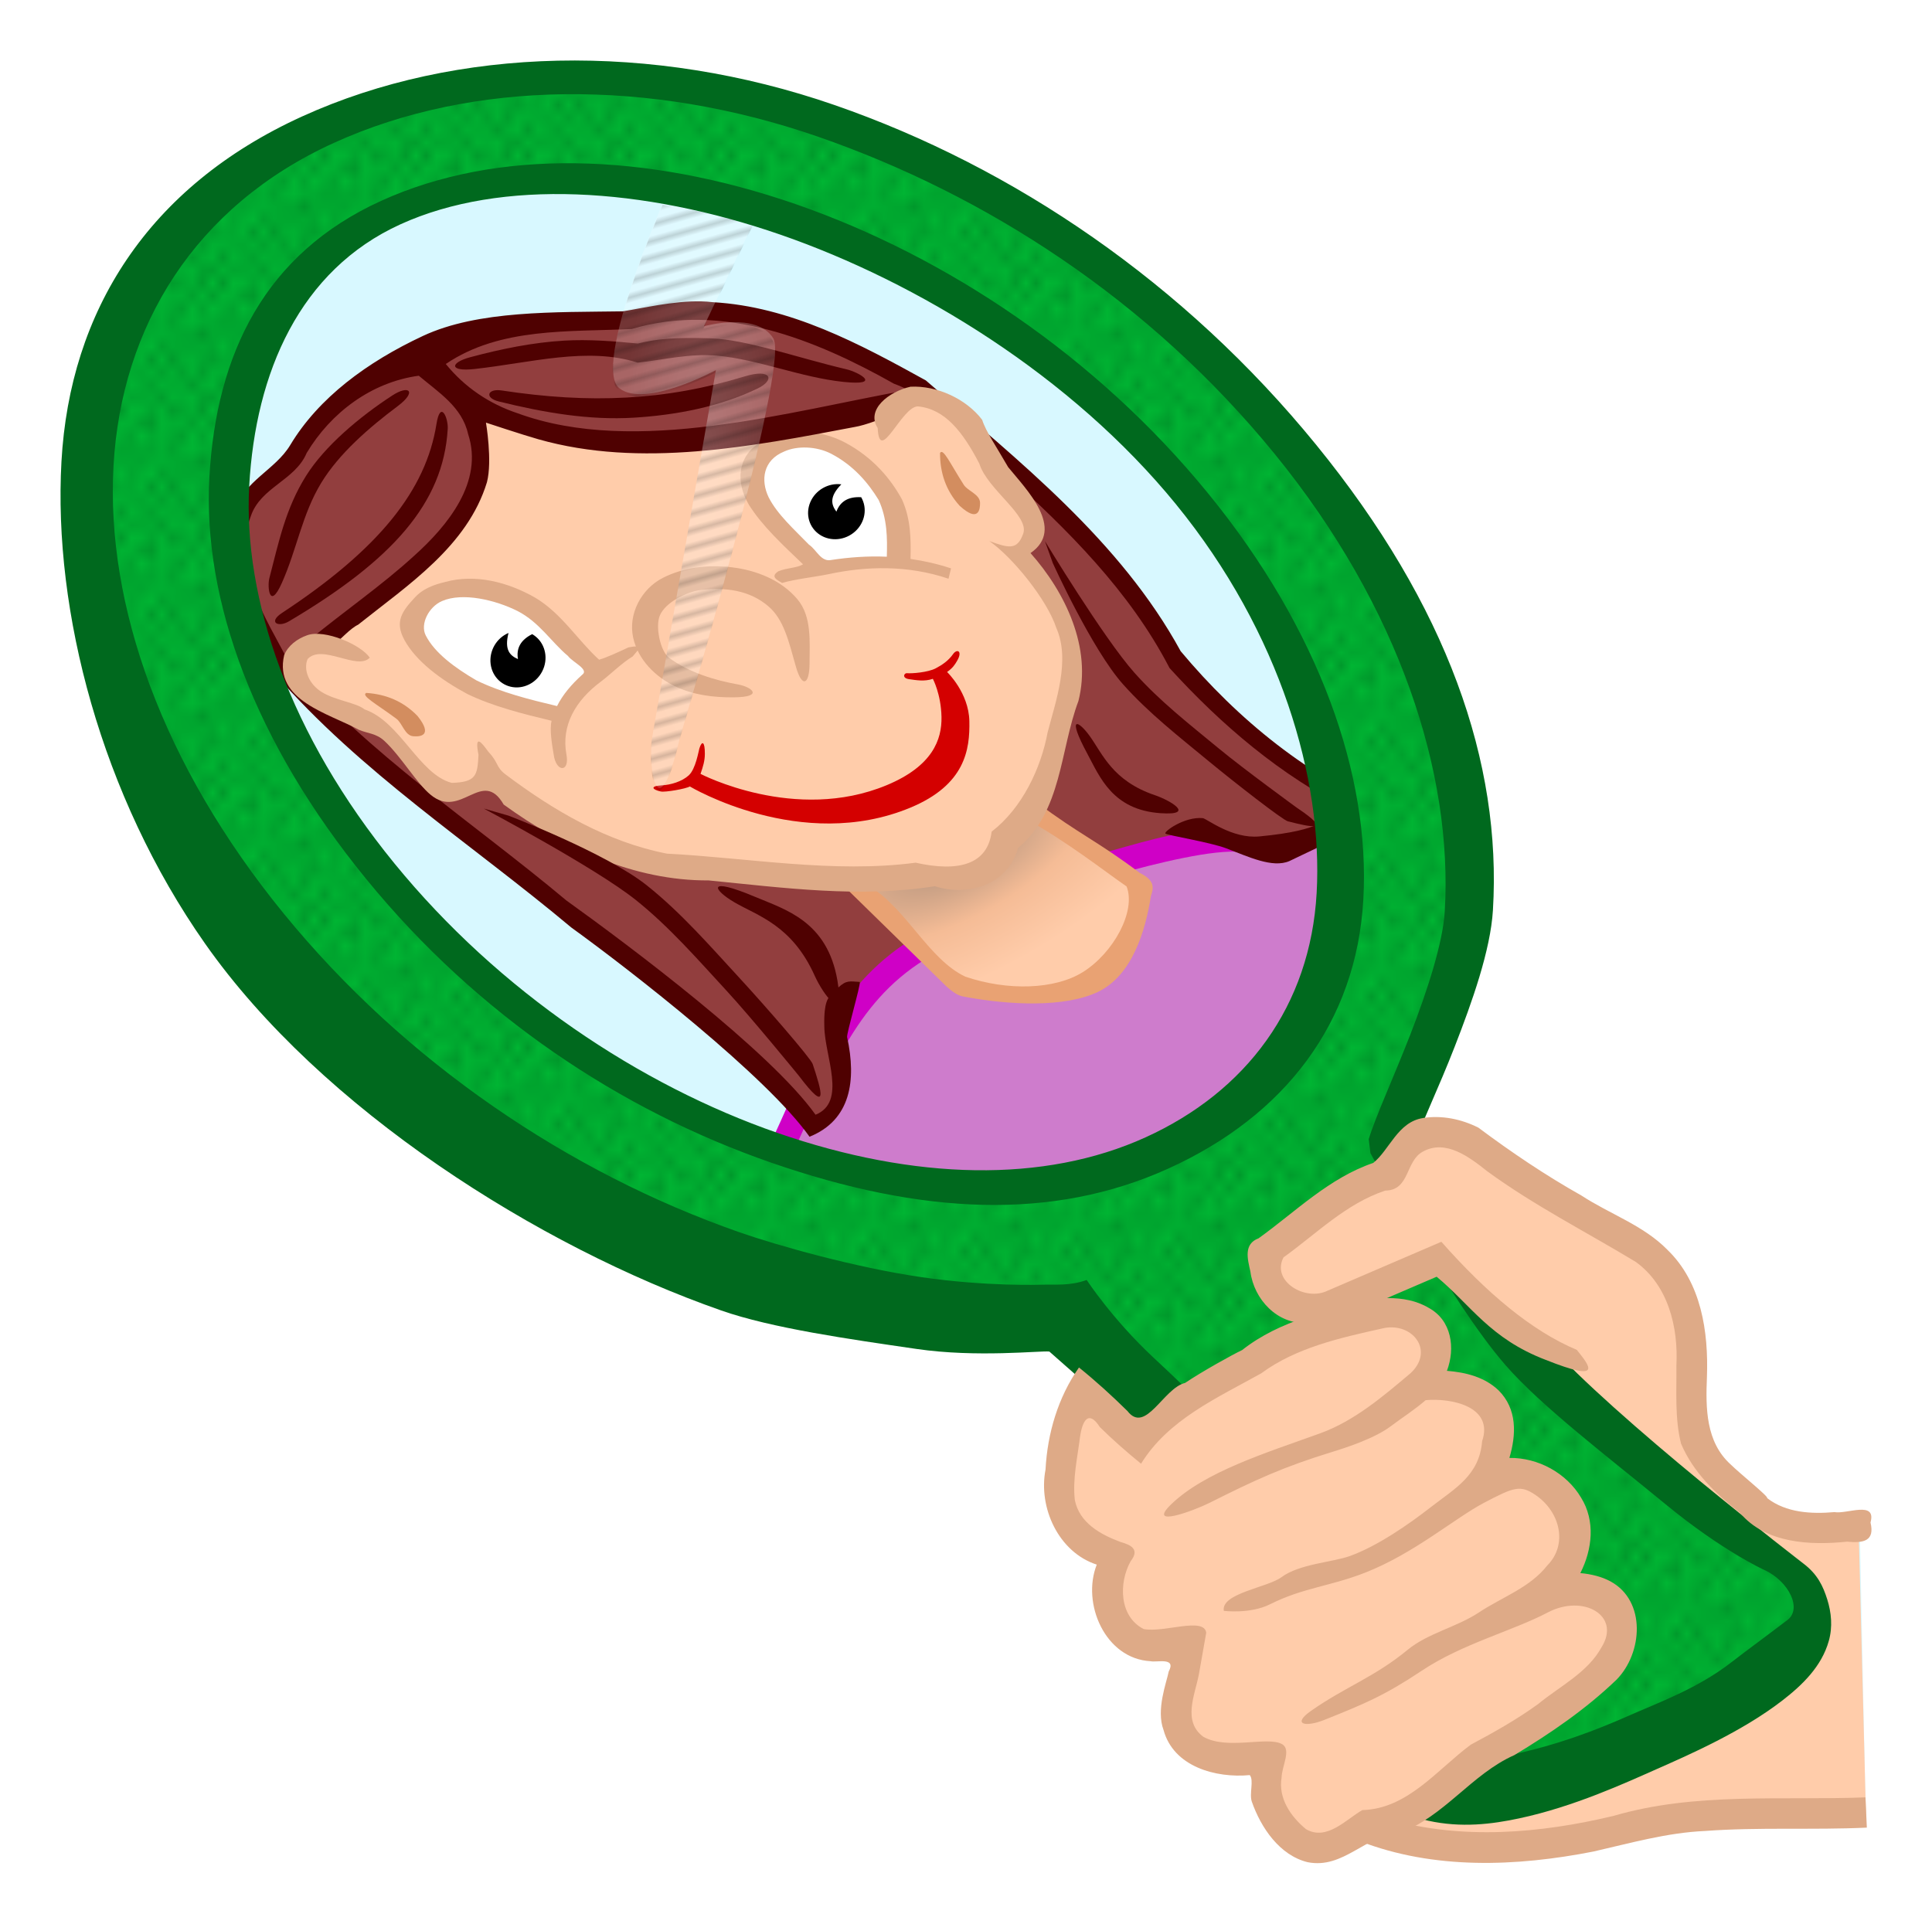 <?xml version="1.0" encoding="UTF-8" standalone="no"?>
<!-- Created with Inkscape (http://www.inkscape.org/) -->

<svg
   xmlns:dc="http://purl.org/dc/elements/1.1/"
   xmlns:cc="http://creativecommons.org/ns#"
   xmlns:rdf="http://www.w3.org/1999/02/22-rdf-syntax-ns#"
   xmlns:svg="http://www.w3.org/2000/svg"
   xmlns="http://www.w3.org/2000/svg"
   xmlns:xlink="http://www.w3.org/1999/xlink"
   xmlns:sodipodi="http://sodipodi.sourceforge.net/DTD/sodipodi-0.dtd"
   xmlns:inkscape="http://www.inkscape.org/namespaces/inkscape"
   width="31.915mm"
   height="31.782mm"
   viewBox="0 0 113.085 112.614"
   id="svg2"
   version="1.1"
   inkscape:version="0.91 r13725"
   sodipodi:docname="Spiegel-coloured.svg">
  <title
     id="title4136">mirror - coloured</title>
  <defs
     id="defs4">
    <linearGradient
       inkscape:collect="always"
       id="linearGradient6478">
      <stop
         style="stop-color:#ffffff;stop-opacity:0.633"
         offset="0"
         id="stop6480" />
      <stop
         style="stop-color:#ffffff;stop-opacity:0.416"
         offset="1"
         id="stop6482" />
    </linearGradient>
    <linearGradient
       inkscape:collect="always"
       id="linearGradient6426">
      <stop
         style="stop-color:#af907b;stop-opacity:1"
         offset="0"
         id="stop6428" />
      <stop
         id="stop6434"
         offset="0.314"
         style="stop-color:#f5bc96;stop-opacity:1" />
      <stop
         style="stop-color:#ffccaa;stop-opacity:1;"
         offset="0.591"
         id="stop6436" />
      <stop
         style="stop-color:#ffccaa;stop-opacity:1"
         offset="1"
         id="stop6430" />
    </linearGradient>
    <pattern
       inkscape:collect="always"
       xlink:href="#Strips1_2"
       id="pattern6223"
       patternTransform="matrix(0.085,0.302,-4.29,1.208,3.938,946.416)" />
    <pattern
       inkscape:stockid="Stripes 1:2"
       id="Strips1_2"
       patternTransform="translate(0,0) scale(10,10)"
       height="1"
       width="3"
       patternUnits="userSpaceOnUse"
       inkscape:collect="always">
      <rect
         id="rect5173"
         height="2"
         width="1"
         y="-0.5"
         x="0"
         style="fill:black;stroke:none" />
    </pattern>
    <pattern
       inkscape:collect="always"
       xlink:href="#Polkadots-large"
       id="pattern5970"
       patternTransform="scale(0.595,0.746)" />
    <pattern
       inkscape:isstock="true"
       inkscape:stockid="Polka dots, large"
       id="Polkadots-large"
       patternTransform="translate(0,0) scale(10,10)"
       height="10"
       width="10"
       patternUnits="userSpaceOnUse"
       inkscape:collect="always">
      <circle
         id="circle5611"
         r="0.45"
         cy="0.810"
         cx="2.567"
         style="fill:black;stroke:none" />
      <circle
         id="circle5613"
         r="0.45"
         cy="2.33"
         cx="3.048"
         style="fill:black;stroke:none" />
      <circle
         id="circle5615"
         r="0.45"
         cy="2.415"
         cx="4.418"
         style="fill:black;stroke:none" />
      <circle
         id="circle5617"
         r="0.45"
         cy="3.029"
         cx="1.844"
         style="fill:black;stroke:none" />
      <circle
         id="circle5619"
         r="0.45"
         cy="1.363"
         cx="6.08"
         style="fill:black;stroke:none" />
      <circle
         id="circle5621"
         r="0.45"
         cy="4.413"
         cx="5.819"
         style="fill:black;stroke:none" />
      <circle
         id="circle5623"
         r="0.45"
         cy="4.048"
         cx="4.305"
         style="fill:black;stroke:none" />
      <circle
         id="circle5625"
         r="0.45"
         cy="3.045"
         cx="5.541"
         style="fill:black;stroke:none" />
      <circle
         id="circle5627"
         r="0.45"
         cy="5.527"
         cx="4.785"
         style="fill:black;stroke:none" />
      <circle
         id="circle5629"
         r="0.45"
         cy="5.184"
         cx="2.667"
         style="fill:black;stroke:none" />
      <circle
         id="circle5631"
         r="0.45"
         cy="1.448"
         cx="7.965"
         style="fill:black;stroke:none" />
      <circle
         id="circle5633"
         r="0.45"
         cy="5.049"
         cx="7.047"
         style="fill:black;stroke:none" />
      <circle
         id="circle5635"
         r="0.45"
         cy="0.895"
         cx="4.340"
         style="fill:black;stroke:none" />
      <circle
         id="circle5637"
         r="0.45"
         cy="0.340"
         cx="7.125"
         style="fill:black;stroke:none" />
      <circle
         id="circle5639"
         r="0.45"
         cy="1.049"
         cx="9.553"
         style="fill:black;stroke:none" />
      <circle
         id="circle5641"
         r="0.45"
         cy="2.689"
         cx="7.006"
         style="fill:black;stroke:none" />
      <circle
         id="circle5643"
         r="0.45"
         cy="2.689"
         cx="8.909"
         style="fill:black;stroke:none" />
      <circle
         id="circle5645"
         r="0.45"
         cy="4.407"
         cx="9.315"
         style="fill:black;stroke:none" />
      <circle
         id="circle5647"
         r="0.45"
         cy="3.870"
         cx="7.820"
         style="fill:black;stroke:none" />
      <circle
         id="circle5649"
         r="0.45"
         cy="5.948"
         cx="8.270"
         style="fill:black;stroke:none" />
      <circle
         id="circle5651"
         r="0.45"
         cy="7.428"
         cx="7.973"
         style="fill:black;stroke:none" />
      <circle
         id="circle5653"
         r="0.45"
         cy="8.072"
         cx="9.342"
         style="fill:black;stroke:none" />
      <circle
         id="circle5655"
         r="0.45"
         cy="9.315"
         cx="8.206"
         style="fill:black;stroke:none" />
      <circle
         id="circle5657"
         r="0.45"
         cy="9.475"
         cx="9.682"
         style="fill:black;stroke:none" />
      <circle
         id="circle5659"
         r="0.45"
         cy="6.186"
         cx="9.688"
         style="fill:black;stroke:none" />
      <circle
         id="circle5661"
         r="0.45"
         cy="6.296"
         cx="3.379"
         style="fill:black;stroke:none" />
      <circle
         id="circle5663"
         r="0.45"
         cy="8.204"
         cx="2.871"
         style="fill:black;stroke:none" />
      <circle
         id="circle5665"
         r="0.45"
         cy="8.719"
         cx="4.59"
         style="fill:black;stroke:none" />
      <circle
         id="circle5667"
         r="0.45"
         cy="9.671"
         cx="3.181"
         style="fill:black;stroke:none" />
      <circle
         id="circle5669"
         r="0.45"
         cy="7.315"
         cx="5.734"
         style="fill:black;stroke:none" />
      <circle
         id="circle5671"
         r="0.45"
         cy="6.513"
         cx="6.707"
         style="fill:black;stroke:none" />
      <circle
         id="circle5673"
         r="0.45"
         cy="9.670"
         cx="5.730"
         style="fill:black;stroke:none" />
      <circle
         id="circle5675"
         r="0.45"
         cy="8.373"
         cx="6.535"
         style="fill:black;stroke:none" />
      <circle
         id="circle5677"
         r="0.45"
         cy="7.154"
         cx="4.37"
         style="fill:black;stroke:none" />
      <circle
         id="circle5679"
         r="0.45"
         cy="7.25"
         cx="0.622"
         style="fill:black;stroke:none" />
      <circle
         id="circle5681"
         r="0.45"
         cy="5.679"
         cx="0.831"
         style="fill:black;stroke:none" />
      <circle
         id="circle5683"
         r="0.45"
         cy="8.519"
         cx="1.257"
         style="fill:black;stroke:none" />
      <circle
         id="circle5685"
         r="0.45"
         cy="6.877"
         cx="1.989"
         style="fill:black;stroke:none" />
      <circle
         id="circle5687"
         r="0.45"
         cy="3.181"
         cx="0.374"
         style="fill:black;stroke:none" />
      <circle
         id="circle5689"
         r="0.45"
         cy="1.664"
         cx="1.166"
         style="fill:black;stroke:none" />
      <circle
         id="circle5691"
         r="0.45"
         cy="0.093"
         cx="1.151"
         style="fill:black;stroke:none" />
      <circle
         id="circle5693"
         r="0.45"
         cy="10.093"
         cx="1.151"
         style="fill:black;stroke:none" />
      <circle
         id="circle5695"
         r="0.45"
         cy="4.451"
         cx="1.302"
         style="fill:black;stroke:none" />
      <circle
         id="circle5697"
         r="0.45"
         cy="3.763"
         cx="3.047"
         style="fill:black;stroke:none" />
    </pattern>
    <radialGradient
       inkscape:collect="always"
       xlink:href="#linearGradient6426"
       id="radialGradient6438"
       cx="52.071"
       cy="992.992"
       fx="52.071"
       fy="992.992"
       r="8.687"
       gradientTransform="matrix(0.675,1.254,-2.85,1.534,2847.605,-595.369)"
       gradientUnits="userSpaceOnUse" />
    <radialGradient
       inkscape:collect="always"
       xlink:href="#linearGradient6478"
       id="radialGradient6484"
       cx="90.461"
       cy="961.208"
       fx="90.461"
       fy="961.208"
       r="4.743"
       gradientTransform="matrix(1,0,0,3.613,-52.5,-2502.355)"
       gradientUnits="userSpaceOnUse" />
  </defs>
  <sodipodi:namedview
     id="base"
     pagecolor="#ffffff"
     bordercolor="#666666"
     borderopacity="1.0"
     inkscape:pageopacity="0.0"
     inkscape:pageshadow="2"
     inkscape:zoom="1"
     inkscape:cx="62.518096"
     inkscape:cy="78.091896"
     inkscape:document-units="mm"
     inkscape:current-layer="layer1"
     showgrid="false"
     inkscape:window-width="2560"
     inkscape:window-height="1420"
     inkscape:window-x="-2"
     inkscape:window-y="-3"
     inkscape:window-maximized="1"
     showguides="false"
     fit-margin-top="1"
     fit-margin-right="1"
     fit-margin-bottom="1"
     fit-margin-left="1" />
  <g
     inkscape:label="Ebene 1"
     inkscape:groupmode="layer"
     id="layer1"
     transform="translate(3.227,-943.29)">
    <path
       style="fill:#d8f8ff;fill-rule:evenodd;stroke:none;stroke-width:0.291;stroke-linecap:butt;stroke-linejoin:miter;stroke-miterlimit:4;stroke-dasharray:none;stroke-opacity:1;fill-opacity:1"
       d="m 7.071,956.284 c -7.422,10.393 -5.474,19.145 -3.712,27.931 4.036,11.463 13.291,26.88 35.886,33.588 l 19.799,2.74 2.21,2.298 -1.945,4.596 -0.265,4.596 c 0.879,0.874 0.085,1.899 3.27,2.563 -1.08,0.839 -0.845,1.941 -0.795,3.005 0.971,1.605 2.959,3.024 4.685,2.21 l -0.442,5.038 c 1.556,1.813 3.34,1.796 5.127,1.768 -0.06,1.252 -0.653,2.37 1.061,4.066 2.139,1.234 3.477,0.708 4.685,-0.619 l 5.303,1.414 7.778,-0.795 7.248,-1.237 9.016,0.265 -0.354,-17.147 -4.331,-0.088 c -2.047,-0.321 -3.525,-2.63 -5.127,-4.508 l -0.53,-6.364 c 0.351,-2.128 -0.411,-3.852 -2.652,-5.038 l -8.839,-5.657 c -1.803,-0.567 -3.419,-2.352 -5.657,-0.088 l 0.884,-3.36 3.27,-10.607 c 0.26,-6.645 -1.866,-11.246 -3.094,-16.617 -5.923,-7.52 -8.293,-15.722 -19.711,-22.185 -6.567,-5.082 -13.355,-7.29 -20.153,-9.369 -6.612,-1.295 -13.395,-0.874 -20.241,0.177 -4.818,1.98 -9.198,4.272 -12.374,7.425 z"
       id="path4407"
       inkscape:connector-curvature="0"
       sodipodi:nodetypes="cccccccccccccccccccccccccccccccc" />
    <path
       style="fill:#ce7ccc;fill-rule:evenodd;stroke:#000000;stroke-width:0.291;stroke-linecap:butt;stroke-linejoin:miter;stroke-miterlimit:4;stroke-dasharray:none;stroke-opacity:1;fill-opacity:1"
       d="m 42.586,1010.779 3.188,-7.312 4.562,-4.625 12.75,-5.5 c 3.727,-0.663 7.414,-1.393 11.625,-1.25 0.959,3.267 0.144,6.695 -0.688,10.125 -1.452,2.384 -3.261,4.614 -5.875,6.5 0.244,0.122 -9.044,4.478 -10,4.188 -0.442,0.925 -15.702,-1.496 -15.562,-2.125 z"
       id="path6444"
       inkscape:connector-curvature="0"
       sodipodi:nodetypes="ccccccccc" />
    <path
       style="fill:#ffccaa;fill-rule:evenodd;stroke:none;stroke-width:0.291;stroke-linecap:butt;stroke-linejoin:miter;stroke-miterlimit:4;stroke-dasharray:none;stroke-opacity:1"
       d="m 105.562,1032.675 c -2.939,0.095 -5.595,-0.295 -7.375,-2.188 l -2.312,-4.312 -7.375,-3.5 -11.938,27.75 6.875,1.188 12.125,-1.625 10.438,-0.188 z"
       id="path4440"
       inkscape:connector-curvature="0"
       sodipodi:nodetypes="ccccccccc" />
    <path
       style="fill:#923e3e;fill-opacity:1;fill-rule:evenodd;stroke:#42ff00;stroke-width:0.291;stroke-linecap:butt;stroke-linejoin:miter;stroke-miterlimit:4;stroke-dasharray:none;stroke-opacity:1"
       d="m 24.648,967.654 0,4.312 c -1.346,2.578 -2.987,4.567 -5,5.812 l -4.062,3.25 -1.5,1.812 3.5,2.438 c 0.738,-0.084 1.813,1.012 2.875,2.062 l 1.875,2.438 3.125,-0.688 7,4.25 8.688,1.125 5.875,0.188 3.625,4.188 -4.812,5.125 0.188,3 c -0.265,0.925 -0.288,2.052 -1.5,2.188 l -4.5,-4.125 -7.062,-5.937 -8.062,-6.562 -8.75,-6.938 c -1.854,-1.279 -3.121,-3.338 -4.5,-5.25 l -1.438,-7.312 c 1.327,-0.38 2.383,-1.841 3.562,-2.812 l 3.625,-4.188 5.5,-2.75 8.25,-1.188 2.312,0 4.375,-0.75 6.25,1.25 6.25,3.188 c 1.051,0.389 2.052,1.03 2.938,2.25 l 3.375,3.125 5.375,5.75 3.625,5.25 c 2.822,2.872 5.641,5.777 8.625,7.188 l 0.625,3.062 -2.188,0.625 -3.875,-0.375 c -3.306,-0.28 -4.797,0.649 -6.688,1.312 l -4.938,-3.125 1.562,-4.938 0.688,-4.812 c -0.67,-2.741 -1.79,-4.358 -3.125,-5.438 l 1,-1.438 -2.125,-3.438 -4.25,-4.25 -4.188,0.938 -12.625,1.812 -7.75,-1.312 c -0.583,-0.153 -1.167,-0.898 -1.75,-0.312 z"
       id="path6440"
       inkscape:connector-curvature="0"
       sodipodi:nodetypes="cccccccccccccccccccccccccccccccccccccccccccccccccc" />
    <path
       style="fill:none;fill-opacity:1;fill-rule:evenodd;stroke:#cf00c6;stroke-width:1.417;stroke-linecap:butt;stroke-linejoin:miter;stroke-miterlimit:4;stroke-dasharray:none;stroke-opacity:1"
       d="m 50.539,998.856 c -2.229,1.387 -3.657,3.17 -4.857,5.208 m -2.101,4.109 c -0.331,0.736 -0.658,1.474 -0.997,2.205"
       id="path4316"
       inkscape:connector-curvature="0"
       sodipodi:nodetypes="cccc" />
    <path
       style="color:#000000;font-style:normal;font-variant:normal;font-weight:normal;font-stretch:normal;font-size:medium;line-height:normal;font-family:sans-serif;text-indent:0;text-align:start;text-decoration:none;text-decoration-line:none;text-decoration-style:solid;text-decoration-color:#000000;letter-spacing:normal;word-spacing:normal;text-transform:none;direction:ltr;block-progression:tb;writing-mode:lr-tb;baseline-shift:baseline;text-anchor:start;white-space:normal;clip-rule:nonzero;display:inline;overflow:visible;visibility:visible;opacity:1;isolation:auto;mix-blend-mode:normal;color-interpolation:sRGB;color-interpolation-filters:linearRGB;solid-color:#000000;solid-opacity:1;fill:#cf00c6;fill-opacity:1;fill-rule:evenodd;stroke:none;stroke-width:1.417;stroke-linecap:butt;stroke-linejoin:miter;stroke-miterlimit:4;stroke-dasharray:none;stroke-dashoffset:0;stroke-opacity:1;color-rendering:auto;image-rendering:auto;shape-rendering:auto;text-rendering:auto;enable-background:accumulate"
       d="m 68.607,991.947 c -2.103,-0.239 -4.582,0.526 -6.896,1.176 l 0.385,1.363 c 2.323,-0.652 5.745,-1.501 7.354,-1.318 z"
       id="path4314"
       inkscape:connector-curvature="0"
       sodipodi:nodetypes="ccccc" />
    <path
       style="fill:#ffccaa;fill-rule:evenodd;stroke:#000000;stroke-width:0.291;stroke-linecap:butt;stroke-linejoin:miter;stroke-miterlimit:4;stroke-dasharray:none;stroke-opacity:1"
       d="m 15.586,980.966 6.312,-5 c 2.047,-2.592 4.31,-5.114 2.312,-9 l 7.75,2.312 c 6.172,-0.397 12.296,-0.033 18.625,-2.938 l 2.812,1.312 1.875,3.375 2,2.938 -0.812,1.812 2.875,4.75 -0.5,5.375 c -0.58,3.106 -1.426,5.59 -3,6.375 l -1.688,2.125 -3.5,0.125 -11,-0.125 -6.062,-0.688 -8.125,-4.938 c -0.917,0.747 -1.833,0.84 -2.75,0.938 l -2.125,-2.062 c -0.617,-0.66 -0.848,-1.514 -2.062,-1.875 -1.572,-0.671 -3.207,-0.843 -4.625,-2.75 -0.422,-1.672 0.869,-1.631 1.688,-2.062 z"
       id="path6418"
       inkscape:connector-curvature="0"
       sodipodi:nodetypes="cccccccccccccccccccccc" />
    <path
       style="fill:#ffffff;fill-rule:evenodd;stroke:#000000;stroke-width:0.291;stroke-linecap:butt;stroke-linejoin:miter;stroke-miterlimit:4;stroke-dasharray:none;stroke-opacity:1"
       d="m 44.523,976.529 -3.562,-3.875 c -0.029,-1.002 -0.195,-1.953 1.062,-3.438 l 3.562,0 3.438,3.25 0.25,3.75 z"
       id="path6422"
       inkscape:connector-curvature="0"
       sodipodi:nodetypes="ccccccc" />
    <path
       style="fill:#ffffff;fill-rule:evenodd;stroke:#000000;stroke-width:0.291;stroke-linecap:butt;stroke-linejoin:miter;stroke-miterlimit:4;stroke-dasharray:none;stroke-opacity:1"
       d="m 29.648,985.091 2.25,-2.562 -4.375,-3.938 c -1.239,-0.416 -1.877,-1.166 -4.5,-0.812 -1.722,0.348 -1.927,1.453 -2.375,2.438 l 2.438,2.562 c 2.031,1.343 4.251,2.243 6.562,2.312 z"
       id="path6420"
       inkscape:connector-curvature="0"
       sodipodi:nodetypes="ccccccc" />
    <path
       style="color:#000000;font-style:normal;font-variant:normal;font-weight:normal;font-stretch:normal;font-size:medium;line-height:normal;font-family:sans-serif;text-indent:0;text-align:start;text-decoration:none;text-decoration-line:none;text-decoration-style:solid;text-decoration-color:#000000;letter-spacing:normal;word-spacing:normal;text-transform:none;direction:ltr;block-progression:tb;writing-mode:lr-tb;baseline-shift:baseline;text-anchor:start;white-space:normal;clip-rule:nonzero;display:inline;overflow:visible;visibility:visible;opacity:1;isolation:auto;mix-blend-mode:normal;color-interpolation:sRGB;color-interpolation-filters:linearRGB;solid-color:#000000;solid-opacity:1;fill:#deaa87;fill-opacity:1;fill-rule:evenodd;stroke:none;stroke-width:1.772;stroke-linecap:butt;stroke-linejoin:miter;stroke-miterlimit:4;stroke-dasharray:none;stroke-dashoffset:0;stroke-opacity:1;color-rendering:auto;image-rendering:auto;shape-rendering:auto;text-rendering:auto;enable-background:accumulate"
       d="m 20.44,980.747 c 0.679,1.248 2.116,2.325 3.681,3.167 1.522,0.735 3.249,1.165 4.938,1.571 -0.128,0.513 0.027,1.408 0.118,1.951 0.132,1.081 0.957,1.094 0.75,0.018 -0.312,-1.694 0.532,-3.159 2.02,-4.264 0.508,-0.378 1.28,-1.135 1.856,-1.468 0.396,-0.464 0.651,-0.701 -0.242,-0.534 -0.511,0.237 -1.259,0.59 -1.721,0.722 -1.214,-1.097 -2.2,-2.719 -3.74,-3.631 -1.618,-0.926 -3.512,-1.398 -5.253,-0.924 -0.225,0.061 -1.163,0.241 -1.756,0.874 -0.779,0.832 -1.235,1.443 -0.65,2.518 z m 2.203,-2.27 c 1.21,-0.525 3.13,-0.066 4.427,0.585 1.281,0.662 1.953,1.793 2.952,2.634 0.262,0.36 1.263,0.789 0.825,1.097 -0.612,0.551 -1.133,1.158 -1.469,1.831 -1.613,-0.383 -3.268,-0.796 -4.716,-1.503 -1.243,-0.723 -2.446,-1.6 -2.97,-2.633 -0.34,-0.67 0.182,-1.677 0.951,-2.011 z"
       id="path4223"
       inkscape:connector-curvature="0"
       sodipodi:nodetypes="sccccsccccsssscccccss" />
    <path
       style="color:#000000;font-style:normal;font-variant:normal;font-weight:normal;font-stretch:normal;font-size:medium;line-height:normal;font-family:sans-serif;text-indent:0;text-align:start;text-decoration:none;text-decoration-line:none;text-decoration-style:solid;text-decoration-color:#000000;letter-spacing:normal;word-spacing:normal;text-transform:none;direction:ltr;block-progression:tb;writing-mode:lr-tb;baseline-shift:baseline;text-anchor:start;white-space:normal;clip-rule:nonzero;display:inline;overflow:visible;visibility:visible;opacity:1;isolation:auto;mix-blend-mode:normal;color-interpolation:sRGB;color-interpolation-filters:linearRGB;solid-color:#000000;solid-opacity:1;fill:#deaa87;fill-opacity:1;fill-rule:evenodd;stroke:none;stroke-width:1.772;stroke-linecap:butt;stroke-linejoin:miter;stroke-miterlimit:4;stroke-dasharray:none;stroke-dashoffset:0;stroke-opacity:1;color-rendering:auto;image-rendering:auto;shape-rendering:auto;text-rendering:auto;enable-background:accumulate"
       d="m 41.806,968.9 c 1.214,-0.557 3.095,-0.432 4.455,0.31 1.596,0.855 2.647,2.098 3.311,3.326 0.523,1.164 0.519,2.335 0.496,3.475 0.803,0.114 1.604,0.298 2.371,0.552 l -0.147,0.606 c -2.381,-0.807 -4.818,-0.738 -6.991,-0.273 -0.747,0.16 -2.05,0.305 -2.752,0.521 -0.329,-0.192 -0.692,-0.38 -0.211,-0.688 0.538,-0.212 1.074,-0.181 1.439,-0.404 -1.169,-1.116 -2.39,-2.242 -3.166,-3.481 -0.769,-1.29 -0.705,-2.803 0.639,-3.648 0.17,-0.111 0.356,-0.211 0.557,-0.296 z m 0.875,0.819 c -1.245,0.504 -1.399,1.684 -0.916,2.685 0.503,0.996 1.495,1.881 2.366,2.777 0.435,0.286 0.697,1.032 1.312,0.888 1.037,-0.156 2.123,-0.238 3.238,-0.188 0.03,-1.087 0.03,-2.21 -0.477,-3.32 -0.608,-0.995 -1.462,-2.022 -2.786,-2.712 -0.868,-0.444 -1.989,-0.47 -2.738,-0.13 z"
       id="path4223-0"
       inkscape:connector-curvature="0"
       sodipodi:nodetypes="ccccccsccccccccccccccc" />
    <path
       style="color:#000000;font-style:normal;font-variant:normal;font-weight:normal;font-stretch:normal;font-size:medium;line-height:normal;font-family:sans-serif;text-indent:0;text-align:start;text-decoration:none;text-decoration-line:none;text-decoration-style:solid;text-decoration-color:#000000;letter-spacing:normal;word-spacing:normal;text-transform:none;direction:ltr;block-progression:tb;writing-mode:lr-tb;baseline-shift:baseline;text-anchor:start;white-space:normal;clip-rule:nonzero;display:inline;overflow:visible;visibility:visible;opacity:1;isolation:auto;mix-blend-mode:normal;color-interpolation:sRGB;color-interpolation-filters:linearRGB;solid-color:#000000;solid-opacity:1;fill:#deaa87;fill-opacity:1;fill-rule:evenodd;stroke:none;stroke-width:1.772;stroke-linecap:butt;stroke-linejoin:miter;stroke-miterlimit:4;stroke-dasharray:none;stroke-dashoffset:0;stroke-opacity:1;color-rendering:auto;image-rendering:auto;shape-rendering:auto;text-rendering:auto;enable-background:accumulate"
       d="m 39.611,976.5 c -1.367,-0.162 -2.812,-0.009 -4.047,0.623 -1.242,0.635 -2.041,2.105 -1.728,3.503 0.289,1.294 1.304,2.298 2.471,2.85 1.064,0.504 2.237,0.648 3.413,0.637 1.807,-0.018 1.04,-0.612 0.271,-0.75 -1.351,-0.242 -2.897,-0.701 -4.055,-1.565 -0.514,-0.384 -0.811,-1.814 -0.546,-2.463 0.33,-0.807 1.615,-1.409 2.415,-1.507 1.409,-0.172 2.842,0.01 3.942,0.954 0.9,0.772 1.179,2 1.611,3.532 0.365,1.292 0.796,1.042 0.8,-0.175 0.004,-1.299 0.138,-2.76 -0.713,-3.772 -0.94,-1.117 -2.405,-1.698 -3.834,-1.867 z"
       id="path4248"
       inkscape:connector-curvature="0"
       sodipodi:nodetypes="ssssssssssssss" />
    <path
       style="color:#000000;font-style:normal;font-variant:normal;font-weight:normal;font-stretch:normal;font-size:medium;line-height:normal;font-family:sans-serif;text-indent:0;text-align:start;text-decoration:none;text-decoration-line:none;text-decoration-style:solid;text-decoration-color:#000000;letter-spacing:normal;word-spacing:normal;text-transform:none;direction:ltr;block-progression:tb;writing-mode:lr-tb;baseline-shift:baseline;text-anchor:start;white-space:normal;clip-rule:nonzero;display:inline;overflow:visible;visibility:visible;opacity:1;isolation:auto;mix-blend-mode:normal;color-interpolation:sRGB;color-interpolation-filters:linearRGB;solid-color:#000000;solid-opacity:1;fill:#d40000;fill-opacity:1;fill-rule:evenodd;stroke:none;stroke-width:2.835;stroke-linecap:butt;stroke-linejoin:miter;stroke-miterlimit:4;stroke-dasharray:none;stroke-dashoffset:0;stroke-opacity:1;color-rendering:auto;image-rendering:auto;shape-rendering:auto;text-rendering:auto;enable-background:accumulate"
       d="m 37.776,988.594 c 0.151,-0.433 0.252,-0.771 0.254,-1.165 0.004,-0.751 -0.172,-0.795 -0.321,-0.325 -0.046,0.145 -0.213,1.208 -0.625,1.579 -0.399,0.361 -1.042,0.555 -1.607,0.586 -0.67,0.037 -0.529,0.251 -0.024,0.356 0.26,0.054 1.474,-0.158 1.698,-0.295 0,0 6.516,3.902 12.915,1.238 3.21,-1.337 3.481,-3.403 3.446,-5.066 -0.035,-1.664 -1.303,-2.873 -1.303,-2.873 0.341,-0.245 0.45,-0.418 0.594,-0.668 0.324,-0.562 -0.013,-0.711 -0.247,-0.376 -0.267,0.381 -0.631,0.63 -1.015,0.831 -0.462,0.242 -1.42,0.31 -1.674,0.284 -0.185,-0.019 -0.312,0.289 0.11,0.348 0.416,0.058 0.908,0.154 1.398,-0.019 0,0 0.478,0.889 0.506,2.227 0.028,1.338 -0.53,2.885 -3.203,3.998 -5.368,2.235 -10.902,-0.66 -10.902,-0.66 z"
       id="path4250"
       inkscape:connector-curvature="0"
       sodipodi:nodetypes="cssssscsscssssscsscc" />
    <path
       style="color:#000000;font-style:normal;font-variant:normal;font-weight:normal;font-stretch:normal;font-size:medium;line-height:normal;font-family:sans-serif;text-indent:0;text-align:start;text-decoration:none;text-decoration-line:none;text-decoration-style:solid;text-decoration-color:#000000;letter-spacing:normal;word-spacing:normal;text-transform:none;direction:ltr;block-progression:tb;writing-mode:lr-tb;baseline-shift:baseline;text-anchor:start;white-space:normal;clip-rule:nonzero;display:inline;overflow:visible;visibility:visible;opacity:1;isolation:auto;mix-blend-mode:normal;color-interpolation:sRGB;color-interpolation-filters:linearRGB;solid-color:#000000;solid-opacity:1;fill:#4f0101;fill-opacity:1;fill-rule:evenodd;stroke:none;stroke-width:1.063;stroke-linecap:butt;stroke-linejoin:miter;stroke-miterlimit:4;stroke-dasharray:none;stroke-dashoffset:0;stroke-opacity:1;color-rendering:auto;image-rendering:auto;shape-rendering:auto;text-rendering:auto;enable-background:accumulate"
       d="m 37.82,960.932 c -1.624,-0.037 -3.478,0.411 -4.598,0.584 -3.953,0.062 -8.458,-0.074 -11.7,1.443 -3.243,1.518 -6.093,3.603 -7.766,6.394 -0.865,1.433 -2.686,2.093 -3.238,3.795 -1.367,3.332 0.739,6.708 2.316,9.549 5.024,5.803 11.535,9.991 17.375,14.887 3.509,2.537 11.457,8.729 13.948,12.251 2.413,-0.971 2.756,-3.297 2.2,-5.831 -0.039,-0.22 0.812,-3.09 0.739,-3.231 -0.573,-0.032 -0.769,-0.124 -1.257,0.329 -0.205,0.218 -0.546,0.351 -0.714,0.94 -0.042,0.147 -0.126,0.53 -0.102,1.352 0.024,1.745 1.337,4.408 -0.515,5.153 -2.634,-3.703 -10.893,-9.894 -14.585,-12.544 -5.472,-4.584 -11.549,-8.529 -16.25,-13.967 -1.345,-2.569 -3.335,-5.529 -2.219,-8.531 0.579,-1.703 2.592,-2.086 3.27,-3.699 1.417,-2.364 3.794,-4.147 6.562,-4.521 1.15,0.973 2.535,1.826 2.887,3.416 0.922,2.796 -1.206,5.37 -3.15,7.117 -1.92,1.758 -4.075,3.23 -6.08,4.885 0.727,1.662 1.821,-0.379 2.793,-0.844 2.909,-2.32 6.397,-4.594 7.539,-8.34 0.326,-1.254 -0.058,-3.488 -0.058,-3.488 0,0 2.126,0.706 3.069,0.974 5.985,1.699 12.49,0.427 18.506,-0.718 1.217,-0.195 4.637,-1.66 3.204,-2.178 -6.98,1.24 -16.002,3.908 -22.919,1.376 -1.665,-0.551 -3.111,-1.531 -4.211,-2.887 3.184,-2.16 7.226,-1.869 10.889,-2.047 5.305,-1.594 10.759,0.616 15.346,3.203 2.507,0.919 4.357,3.102 6.432,5.178 3.722,3.354 7.371,6.974 9.697,11.467 3.022,3.321 6.505,6.301 10.547,8.307 -1.764,0.516 -1.357,1.171 -5.291,1.549 -1.602,0.154 -3.09,-1.048 -3.309,-1.07 -1.062,-0.107 -2.319,0.8 -2.185,0.905 0.134,0.105 2.587,0.498 3.554,0.862 1.28,0.482 2.702,1.176 3.698,0.746 l 6.039,-2.89 c -4.864,-1.968 -9.069,-5.406 -12.402,-9.396 C 62.348,974.944 56.432,970.304 50.963,965.559 47.082,963.415 43.022,961.235 38.5,960.981 c -0.22,-0.027 -0.448,-0.043 -0.68,-0.049 z"
       id="path4256"
       inkscape:connector-curvature="0"
       sodipodi:nodetypes="sccccccccccscccccccccccccscccccccccsssscccccs" />
    <path
       style="fill:url(#radialGradient6438);fill-rule:evenodd;stroke:#000000;stroke-width:0.291;stroke-linecap:butt;stroke-linejoin:miter;stroke-miterlimit:4;stroke-dasharray:none;stroke-opacity:1;fill-opacity:1"
       d="m 46.836,995.216 6,5.75 c 2.897,0.352 5.689,0.897 7.438,-0.062 2.408,-0.993 2.558,-3.34 3.438,-5.25 l -2.812,-2.5 -3.938,-2.375 -1.75,1.688 -1.062,1.875 -3.25,0.375 z"
       id="path6424"
       inkscape:connector-curvature="0"
       sodipodi:nodetypes="cccccccccc" />
    <path
       style="color:#000000;font-style:normal;font-variant:normal;font-weight:normal;font-stretch:normal;font-size:medium;line-height:normal;font-family:sans-serif;text-indent:0;text-align:start;text-decoration:none;text-decoration-line:none;text-decoration-style:solid;text-decoration-color:#000000;letter-spacing:normal;word-spacing:normal;text-transform:none;direction:ltr;block-progression:tb;writing-mode:lr-tb;baseline-shift:baseline;text-anchor:start;white-space:normal;clip-rule:nonzero;display:inline;overflow:visible;visibility:visible;opacity:1;isolation:auto;mix-blend-mode:normal;color-interpolation:sRGB;color-interpolation-filters:linearRGB;solid-color:#000000;solid-opacity:1;fill:#e9a273;fill-opacity:1;fill-rule:evenodd;stroke:none;stroke-width:1.772;stroke-linecap:butt;stroke-linejoin:miter;stroke-miterlimit:4;stroke-dasharray:none;stroke-dashoffset:0;stroke-opacity:1;color-rendering:auto;image-rendering:auto;shape-rendering:auto;text-rendering:auto;enable-background:accumulate"
       d="m 57.492,990.287 -0.69,0.939 c 2.391,1.303 4.575,3.034 5.914,3.958 0.565,1.45 -0.77,3.893 -2.559,5.012 -1.636,1.024 -4.4,1.115 -6.887,0.266 -2.14,-1.016 -3.403,-3.926 -5.579,-5.274 l -1.365,0.131 5.849,5.722 c 0.333,0.301 0.667,0.54 1,0.59 2.724,0.517 5.94,0.642 7.855,-0.27 2.011,-0.957 2.79,-3.569 3.109,-5.615 0.149,-0.451 0.271,-0.902 -0.65,-1.353 -2.462,-1.859 -3.543,-2.259 -6,-4.106 z"
       id="path4279"
       inkscape:connector-curvature="0"
       sodipodi:nodetypes="cccscccccsccc" />
    <path
       style="color:#000000;font-style:normal;font-variant:normal;font-weight:normal;font-stretch:normal;font-size:medium;line-height:normal;font-family:sans-serif;text-indent:0;text-align:start;text-decoration:none;text-decoration-line:none;text-decoration-style:solid;text-decoration-color:#000000;letter-spacing:normal;word-spacing:normal;text-transform:none;direction:ltr;block-progression:tb;writing-mode:lr-tb;baseline-shift:baseline;text-anchor:start;white-space:normal;clip-rule:nonzero;display:inline;overflow:visible;visibility:visible;opacity:1;isolation:auto;mix-blend-mode:normal;color-interpolation:sRGB;color-interpolation-filters:linearRGB;solid-color:#000000;solid-opacity:1;fill:#deaa87;fill-opacity:1;fill-rule:evenodd;stroke:none;stroke-width:1.772;stroke-linecap:butt;stroke-linejoin:miter;stroke-miterlimit:4;stroke-dasharray:none;stroke-dashoffset:0;stroke-opacity:1;color-rendering:auto;image-rendering:auto;shape-rendering:auto;text-rendering:auto;enable-background:accumulate"
       d="m 50.061,965.93 c -1.249,0.282 -2.613,1.329 -1.915,2.418 0.102,2.195 1.408,-1.289 2.36,-1.267 1.578,0.154 2.619,1.482 3.588,3.347 0.48,1.531 2.946,3.044 2.571,4.101 -0.35,0.986 -0.848,0.848 -1.988,0.433 1.359,0.941 3.381,3.432 3.923,5.083 0.837,1.885 -0.03,4.285 -0.507,6.118 -0.389,2.097 -1.486,4.434 -3.277,5.812 -0.233,1.903 -1.902,2.389 -4.448,1.818 -4.791,0.633 -9.776,-0.283 -14.557,-0.53 -3.491,-0.681 -6.603,-2.502 -9.435,-4.628 -0.592,-0.444 -0.398,-0.678 -1.018,-1.337 -0.4,-0.554 -0.826,-1.088 -0.578,0.181 -0.06,1.202 -0.13,1.599 -1.563,1.642 -1.91,-0.492 -3.021,-3.594 -5.105,-4.302 -0.482,-0.399 -1.719,-0.518 -2.529,-1.03 -0.723,-0.457 -1.069,-1.292 -0.806,-1.915 0.844,-0.918 2.899,0.688 3.641,-0.082 -0.511,-0.757 -2.631,-1.679 -3.659,-1.316 -0.602,0.213 -1.12,0.606 -1.353,1.165 -0.618,2.658 2.617,3.408 4.369,4.371 0.511,0.22 1.01,0.2 1.495,0.65 0.977,0.906 1.891,2.486 2.706,3.153 1.776,1.484 3.022,-1.604 4.279,0.575 3.486,2.528 7.609,4.466 11.996,4.441 4.396,0.433 8.837,1.036 13.24,0.34 1.989,0.631 4.288,-0.104 4.868,-2.236 2.578,-2.144 2.45,-5.709 3.537,-8.606 0.794,-3.121 -0.762,-6.36 -2.804,-8.661 2.067,-1.423 -0.264,-3.746 -1.309,-5.032 -0.701,-1.221 -1.308,-2.09 -1.52,-2.767 -0.931,-1.23 -2.66,-2.021 -4.201,-1.94 z"
       id="path4254"
       inkscape:connector-curvature="0"
       sodipodi:nodetypes="ccccsccccccsccccsccsccsccccccccccc" />
    <path
       style="color:#000000;font-style:normal;font-variant:normal;font-weight:normal;font-stretch:normal;font-size:medium;line-height:normal;font-family:sans-serif;text-indent:0;text-align:start;text-decoration:none;text-decoration-line:none;text-decoration-style:solid;text-decoration-color:#000000;letter-spacing:normal;word-spacing:normal;text-transform:none;direction:ltr;block-progression:tb;writing-mode:lr-tb;baseline-shift:baseline;text-anchor:start;white-space:normal;clip-rule:nonzero;display:inline;overflow:visible;visibility:visible;opacity:1;isolation:auto;mix-blend-mode:normal;color-interpolation:sRGB;color-interpolation-filters:linearRGB;solid-color:#000000;solid-opacity:1;fill:#4f0101;fill-opacity:1;fill-rule:evenodd;stroke:none;stroke-width:1.063;stroke-linecap:butt;stroke-linejoin:miter;stroke-miterlimit:4;stroke-dasharray:none;stroke-dashoffset:0;stroke-opacity:1;color-rendering:auto;image-rendering:auto;shape-rendering:auto;text-rendering:auto;enable-background:accumulate"
       d="m 22.319,968.121 c -0.614,3.847 -3.325,7.29 -9.04,11.051 -0.83,0.546 -0.226,0.865 0.399,0.495 6.031,-3.567 9.049,-6.912 9.301,-11.267 0.038,-0.649 -0.43,-1.725 -0.661,-0.278 z"
       id="path4318"
       inkscape:connector-curvature="0"
       sodipodi:nodetypes="sssss" />
    <path
       style="color:#000000;font-style:normal;font-variant:normal;font-weight:normal;font-stretch:normal;font-size:medium;line-height:normal;font-family:sans-serif;text-indent:0;text-align:start;text-decoration:none;text-decoration-line:none;text-decoration-style:solid;text-decoration-color:#000000;letter-spacing:normal;word-spacing:normal;text-transform:none;direction:ltr;block-progression:tb;writing-mode:lr-tb;baseline-shift:baseline;text-anchor:start;white-space:normal;clip-rule:nonzero;display:inline;overflow:visible;visibility:visible;opacity:1;isolation:auto;mix-blend-mode:normal;color-interpolation:sRGB;color-interpolation-filters:linearRGB;solid-color:#000000;solid-opacity:1;fill:#4f0101;fill-opacity:1;fill-rule:evenodd;stroke:none;stroke-width:1.063;stroke-linecap:butt;stroke-linejoin:miter;stroke-miterlimit:4;stroke-dasharray:none;stroke-dashoffset:0;stroke-opacity:1;color-rendering:auto;image-rendering:auto;shape-rendering:auto;text-rendering:auto;enable-background:accumulate"
       d="m 19.724,966.449 c -1.91,1.245 -3.944,2.954 -5.038,4.699 -1.204,1.921 -1.595,3.87 -2.147,5.989 -0.124,0.475 -0.004,1.929 0.731,0.281 0.889,-1.993 1.183,-4.017 2.308,-5.865 1.037,-1.703 2.792,-3.229 4.472,-4.486 1.133,-0.847 0.692,-1.282 -0.327,-0.618 z"
       id="path4320"
       inkscape:connector-curvature="0"
       sodipodi:nodetypes="sssssss" />
    <path
       style="color:#000000;font-style:normal;font-variant:normal;font-weight:normal;font-stretch:normal;font-size:medium;line-height:normal;font-family:sans-serif;text-indent:0;text-align:start;text-decoration:none;text-decoration-line:none;text-decoration-style:solid;text-decoration-color:#000000;letter-spacing:normal;word-spacing:normal;text-transform:none;direction:ltr;block-progression:tb;writing-mode:lr-tb;baseline-shift:baseline;text-anchor:start;white-space:normal;clip-rule:nonzero;display:inline;overflow:visible;visibility:visible;opacity:1;isolation:auto;mix-blend-mode:normal;color-interpolation:sRGB;color-interpolation-filters:linearRGB;solid-color:#000000;solid-opacity:1;fill:#4f0101;fill-opacity:1;fill-rule:evenodd;stroke:none;stroke-width:1.063;stroke-linecap:butt;stroke-linejoin:miter;stroke-miterlimit:4;stroke-dasharray:none;stroke-dashoffset:0;stroke-opacity:1;color-rendering:auto;image-rendering:auto;shape-rendering:auto;text-rendering:auto;enable-background:accumulate"
       d="m 34.107,963.4 c -1.425,-0.137 -2.872,-0.254 -4.32,-0.169 -1.843,0.108 -3.688,0.488 -5.491,0.971 -1.192,0.32 -1.242,0.854 0.24,0.691 3.31,-0.364 6.627,-1.316 9.559,-0.374 1.478,-0.154 3.045,-0.556 4.658,-0.408 2.408,0.221 4.898,1.274 7.385,1.535 2.325,0.244 0.913,-0.566 0.176,-0.739 -2.883,-0.677 -5.842,-1.743 -7.951,-1.811 -2.109,-0.068 -3.167,0.036 -4.256,0.303 z"
       id="path4322"
       inkscape:connector-curvature="0"
       sodipodi:nodetypes="cssscssssc" />
    <path
       style="color:#000000;font-style:normal;font-variant:normal;font-weight:normal;font-stretch:normal;font-size:medium;line-height:normal;font-family:sans-serif;text-indent:0;text-align:start;text-decoration:none;text-decoration-line:none;text-decoration-style:solid;text-decoration-color:#000000;letter-spacing:normal;word-spacing:normal;text-transform:none;direction:ltr;block-progression:tb;writing-mode:lr-tb;baseline-shift:baseline;text-anchor:start;white-space:normal;clip-rule:nonzero;display:inline;overflow:visible;visibility:visible;opacity:1;isolation:auto;mix-blend-mode:normal;color-interpolation:sRGB;color-interpolation-filters:linearRGB;solid-color:#000000;solid-opacity:1;fill:#4f0101;fill-opacity:1;fill-rule:evenodd;stroke:none;stroke-width:1.063;stroke-linecap:butt;stroke-linejoin:miter;stroke-miterlimit:4;stroke-dasharray:none;stroke-dashoffset:0;stroke-opacity:1;color-rendering:auto;image-rendering:auto;shape-rendering:auto;text-rendering:auto;enable-background:accumulate"
       d="m 40.371,965.321 c -4.659,1.425 -9.074,1.613 -14.237,0.827 -0.829,-0.126 -1.022,0.432 -0.163,0.645 2.679,0.664 5.307,1.105 7.888,0.949 2.463,-0.149 5.054,-0.637 7.264,-1.712 1.039,-0.505 0.788,-1.179 -0.752,-0.708 z"
       id="path4324"
       inkscape:connector-curvature="0"
       sodipodi:nodetypes="ssssss" />
    <path
       style="fill:#d38d5f;fill-opacity:1;fill-rule:evenodd;stroke:none;stroke-width:1px;stroke-linecap:butt;stroke-linejoin:miter;stroke-opacity:1"
       d="m 51.796,969.807 c -0.003,1.142 0.328,2.188 1.149,3.094 1.111,1.012 1.198,0.201 1.193,-0.177 -0.006,-0.496 -0.721,-0.69 -0.949,-1.047 -0.818,-1.28 -1.21,-2.177 -1.393,-1.87 z"
       id="path4334"
       inkscape:connector-curvature="0"
       sodipodi:nodetypes="ccssc" />
    <path
       style="fill:#d38d5f;fill-opacity:1;fill-rule:evenodd;stroke:none;stroke-width:1px;stroke-linecap:butt;stroke-linejoin:miter;stroke-opacity:1"
       d="m 18.211,983.854 c 1.139,0.075 2.16,0.477 3.008,1.358 0.933,1.178 0.118,1.209 -0.258,1.178 -0.495,-0.04 -0.639,-0.766 -0.98,-1.019 -1.221,-0.904 -2.089,-1.356 -1.77,-1.518 z"
       id="path4334-1"
       inkscape:connector-curvature="0"
       sodipodi:nodetypes="ccssc" />
    <path
       style="color:#000000;display:inline;overflow:visible;visibility:visible;opacity:1;fill:#000000;fill-opacity:1;fill-rule:nonzero;stroke:none;stroke-width:1.063;stroke-linecap:round;stroke-linejoin:bevel;stroke-miterlimit:4;stroke-dasharray:none;stroke-dashoffset:9.39;stroke-opacity:1;marker:none;enable-background:accumulate"
       d="m 27.921,980.413 c 0.646,0.367 0.938,1.158 0.702,1.905 -0.236,0.746 -0.936,1.249 -1.686,1.212 -0.75,-0.038 -1.351,-0.606 -1.446,-1.37 -0.096,-0.763 0.339,-1.517 1.047,-1.816 -0.257,0.998 0.089,1.329 0.553,1.53 -0.111,-0.639 0.166,-1.126 0.83,-1.46 z"
       id="path4351"
       inkscape:connector-curvature="0"
       sodipodi:nodetypes="csscccc" />
    <path
       style="color:#000000;display:inline;overflow:visible;visibility:visible;opacity:1;fill:#000000;fill-opacity:1;fill-rule:nonzero;stroke:none;stroke-width:1.063;stroke-linecap:round;stroke-linejoin:bevel;stroke-miterlimit:4;stroke-dasharray:none;stroke-dashoffset:9.39;stroke-opacity:1;marker:none;enable-background:accumulate"
       d="m 47.181,972.399 c 0.374,0.643 0.228,1.473 -0.351,1.999 -0.579,0.527 -1.437,0.61 -2.066,0.2 -0.629,-0.41 -0.863,-1.203 -0.562,-1.911 0.301,-0.708 1.056,-1.141 1.818,-1.044 -0.724,0.733 -0.591,1.193 -0.291,1.6 0.225,-0.608 0.709,-0.89 1.452,-0.845 z"
       id="path4351-8"
       inkscape:connector-curvature="0"
       sodipodi:nodetypes="csscccc" />
    <path
       style="color:#000000;font-style:normal;font-variant:normal;font-weight:normal;font-stretch:normal;font-size:medium;line-height:normal;font-family:sans-serif;text-indent:0;text-align:start;text-decoration:none;text-decoration-line:none;text-decoration-style:solid;text-decoration-color:#000000;letter-spacing:normal;word-spacing:normal;text-transform:none;direction:ltr;block-progression:tb;writing-mode:lr-tb;baseline-shift:baseline;text-anchor:start;white-space:normal;clip-rule:nonzero;display:inline;overflow:visible;visibility:visible;opacity:1;isolation:auto;mix-blend-mode:normal;color-interpolation:sRGB;color-interpolation-filters:linearRGB;solid-color:#000000;solid-opacity:1;fill:#4f0101;fill-opacity:1;fill-rule:evenodd;stroke:none;stroke-width:1.063;stroke-linecap:butt;stroke-linejoin:miter;stroke-miterlimit:4;stroke-dasharray:none;stroke-dashoffset:0;stroke-opacity:1;color-rendering:auto;image-rendering:auto;shape-rendering:auto;text-rendering:auto;enable-background:accumulate"
       d="M 26.533,991.037 25.092,990.625 c 0,0 6.517,3.453 8.887,5.344 1.959,1.563 3.619,3.474 5.318,5.316 1.478,1.603 4.236,4.984 4.236,4.984 1.761,2.326 1.335,0.905 0.809,-0.689 -0.111,-0.336 -2.776,-3.402 -4.264,-5.016 -1.736,-1.883 -3.43,-3.836 -5.432,-5.434 -2.401,-1.916 -8.113,-4.094 -8.113,-4.094 z"
       id="path4369"
       inkscape:connector-curvature="0"
       sodipodi:nodetypes="ccsscsssc" />
    <path
       style="color:#000000;font-style:normal;font-variant:normal;font-weight:normal;font-stretch:normal;font-size:medium;line-height:normal;font-family:sans-serif;text-indent:0;text-align:start;text-decoration:none;text-decoration-line:none;text-decoration-style:solid;text-decoration-color:#000000;letter-spacing:normal;word-spacing:normal;text-transform:none;direction:ltr;block-progression:tb;writing-mode:lr-tb;baseline-shift:baseline;text-anchor:start;white-space:normal;clip-rule:nonzero;display:inline;overflow:visible;visibility:visible;opacity:1;isolation:auto;mix-blend-mode:normal;color-interpolation:sRGB;color-interpolation-filters:linearRGB;solid-color:#000000;solid-opacity:1;fill:#4f0101;fill-opacity:1;fill-rule:evenodd;stroke:none;stroke-width:1.063;stroke-linecap:butt;stroke-linejoin:miter;stroke-miterlimit:4;stroke-dasharray:none;stroke-dashoffset:0;stroke-opacity:1;color-rendering:auto;image-rendering:auto;shape-rendering:auto;text-rendering:auto;enable-background:accumulate"
       d="m 40.988,995.799 c -2.928,-1.233 -2.465,-0.408 -1.227,0.314 1.358,0.793 3.363,1.328 4.697,4.293 0.488,1.085 1.773,2.862 1.332,0.285 -0.595,-3.47 -3.038,-4.149 -4.803,-4.893 z"
       id="path4373"
       inkscape:connector-curvature="0"
       sodipodi:nodetypes="sssss" />
    <path
       style="color:#000000;font-style:normal;font-variant:normal;font-weight:normal;font-stretch:normal;font-size:medium;line-height:normal;font-family:sans-serif;text-indent:0;text-align:start;text-decoration:none;text-decoration-line:none;text-decoration-style:solid;text-decoration-color:#000000;letter-spacing:normal;word-spacing:normal;text-transform:none;direction:ltr;block-progression:tb;writing-mode:lr-tb;baseline-shift:baseline;text-anchor:start;white-space:normal;clip-rule:nonzero;display:inline;overflow:visible;visibility:visible;opacity:1;isolation:auto;mix-blend-mode:normal;color-interpolation:sRGB;color-interpolation-filters:linearRGB;solid-color:#000000;solid-opacity:1;fill:#4f0101;fill-opacity:1;fill-rule:evenodd;stroke:none;stroke-width:1.063;stroke-linecap:butt;stroke-linejoin:miter;stroke-miterlimit:4;stroke-dasharray:none;stroke-dashoffset:0;stroke-opacity:1;color-rendering:auto;image-rendering:auto;shape-rendering:auto;text-rendering:auto;enable-background:accumulate"
       d="m 60.415,987.41 c -1.221,-2.271 -0.527,-1.965 0.15,-1.021 0.742,1.035 1.333,2.615 3.802,3.45 0.903,0.306 2.423,1.199 0.336,1.056 -2.811,-0.193 -3.551,-2.117 -4.288,-3.486 z"
       id="path4373-3"
       inkscape:connector-curvature="0"
       sodipodi:nodetypes="sssss" />
    <path
       style="color:#000000;font-style:normal;font-variant:normal;font-weight:normal;font-stretch:normal;font-size:medium;line-height:normal;font-family:sans-serif;text-indent:0;text-align:start;text-decoration:none;text-decoration-line:none;text-decoration-style:solid;text-decoration-color:#000000;letter-spacing:normal;word-spacing:normal;text-transform:none;direction:ltr;block-progression:tb;writing-mode:lr-tb;baseline-shift:baseline;text-anchor:start;white-space:normal;clip-rule:nonzero;display:inline;overflow:visible;visibility:visible;opacity:1;isolation:auto;mix-blend-mode:normal;color-interpolation:sRGB;color-interpolation-filters:linearRGB;solid-color:#000000;solid-opacity:1;fill:#4f0101;fill-opacity:1;fill-rule:evenodd;stroke:none;stroke-width:1.063;stroke-linecap:butt;stroke-linejoin:miter;stroke-miterlimit:4;stroke-dasharray:none;stroke-dashoffset:0;stroke-opacity:1;color-rendering:auto;image-rendering:auto;shape-rendering:auto;text-rendering:auto;enable-background:accumulate"
       d="m 58.395,976.25 -0.46,-1.285 c 0,0 3.437,5.682 5.23,7.698 1.482,1.667 3.239,3.032 4.941,4.438 1.48,1.224 4.577,3.476 4.577,3.476 2.12,1.424 0.873,1.148 -0.529,0.794 -0.296,-0.075 -3.115,-2.267 -4.605,-3.498 -1.739,-1.437 -3.535,-2.83 -5.05,-4.533 -1.817,-2.042 -4.104,-7.09 -4.104,-7.09 z"
       id="path4369-3"
       inkscape:connector-curvature="0"
       sodipodi:nodetypes="ccsscsssc" />
    <path
       style="fill:#ffffff;fill-opacity:1;fill-rule:evenodd;stroke:#ff0000;stroke-width:0.291;stroke-linecap:butt;stroke-linejoin:miter;stroke-miterlimit:4;stroke-dasharray:none;stroke-opacity:1"
       d="m 29.787,947.622 c -6.618,0.011 -13.744,1.731 -19.004,5.746 -4.23,3.229 -7.438,8.306 -8.484,13.523 -1.556,7.76 0.204,16.417 3.889,23.422 5.733,10.899 26.605,25.633 26.605,25.633 9.075,2.994 18.148,5.534 27.223,5.039 l 10.076,11.225 6.982,14.23 c 2.386,2.177 4.565,2.265 6.719,2.121 6.273,-2.123 12.503,-3.699 19.002,-8.75 0.292,-1.954 -0.13,-3.849 -2.65,-5.568 l -13.967,-11.137 -8.131,-12.641 c 0,0 4.594,-8.564 4.773,-13.258 0.291,-7.636 -2.224,-15.512 -6.1,-22.098 -4.67,-7.937 -11.781,-14.674 -19.711,-19.355 -8.156,-4.815 -17.752,-8.149 -27.223,-8.133 z m -1.623,6.016 c 5.23,-0.052 10.812,1.291 15.588,2.734 8.755,2.645 16.831,8.501 22.539,15.646 4.958,6.207 8.962,14.152 8.928,22.096 -0.021,5.006 -1.902,10.67 -5.746,13.877 -5.369,4.479 -13.585,5.414 -20.506,4.42 -10.022,-1.439 -19.356,-7.519 -26.693,-14.496 -5.452,-5.185 -10.811,-11.803 -11.756,-19.268 -0.952,-7.517 0.585,-17.174 6.629,-21.744 3.095,-2.34 6.95,-3.225 11.018,-3.266 z"
       id="path4432-2"
       inkscape:connector-curvature="0" />
    <path
       style="fill:#00b533;fill-opacity:1;fill-rule:evenodd;stroke:#ff0000;stroke-width:0.291;stroke-linecap:butt;stroke-linejoin:miter;stroke-miterlimit:4;stroke-dasharray:none;stroke-opacity:1"
       d="m 29.758,947.788 c -6.618,0.011 -13.744,1.731 -19.004,5.746 -4.23,3.229 -7.438,8.306 -8.484,13.523 -1.556,7.76 0.204,16.417 3.889,23.422 5.733,10.899 26.605,25.633 26.605,25.633 9.075,2.994 18.148,5.534 27.223,5.039 l 10.076,11.225 6.982,14.23 c 2.386,2.177 4.565,2.265 6.719,2.121 6.273,-2.123 12.503,-3.699 19.002,-8.75 0.292,-1.954 -0.13,-3.849 -2.65,-5.568 l -13.967,-11.137 -8.131,-12.641 c 0,0 4.594,-8.564 4.773,-13.258 0.291,-7.636 -2.224,-15.512 -6.1,-22.098 -4.67,-7.937 -11.781,-14.674 -19.711,-19.355 -8.156,-4.815 -17.752,-8.149 -27.223,-8.133 z m -1.623,6.016 c 5.23,-0.052 10.812,1.291 15.588,2.734 8.755,2.645 16.831,8.501 22.539,15.646 4.958,6.207 8.962,14.152 8.928,22.096 -0.021,5.006 -1.902,10.67 -5.746,13.877 -5.369,4.479 -13.585,5.414 -20.506,4.42 -10.022,-1.439 -19.356,-7.519 -26.693,-14.496 -5.452,-5.185 -10.811,-11.803 -11.756,-19.268 -0.952,-7.517 0.585,-17.174 6.629,-21.744 3.095,-2.34 6.95,-3.225 11.018,-3.266 z"
       id="path4432-7"
       inkscape:connector-curvature="0" />
    <path
       style="fill:url(#pattern5970);fill-opacity:1;fill-rule:evenodd;stroke:#ff0000;stroke-width:0.291;stroke-linecap:butt;stroke-linejoin:miter;stroke-miterlimit:4;stroke-dasharray:none;stroke-opacity:1;opacity:0.289"
       d="M 29.787,1.559 C 23.169,1.57 16.043,3.289 10.783,7.305 6.553,10.534 3.345,15.61 2.299,20.828 0.743,28.588 2.503,37.246 6.188,44.25 c 5.733,10.899 26.605,25.633 26.605,25.633 9.075,2.994 18.148,5.534 27.223,5.039 l 10.076,11.225 6.982,14.23 c 2.386,2.177 4.565,2.265 6.719,2.121 6.273,-2.123 12.503,-3.699 19.002,-8.75 0.292,-1.954 -0.13,-3.849 -2.65,-5.568 L 86.178,77.043 78.047,64.402 c 0,0 4.594,-8.564 4.773,-13.258 C 83.112,43.509 80.596,35.632 76.721,29.047 72.051,21.11 64.94,14.373 57.01,9.691 48.854,4.877 39.258,1.543 29.787,1.559 Z m -1.623,6.016 c 5.23,-0.052 10.812,1.291 15.588,2.734 8.755,2.645 16.831,8.501 22.539,15.646 4.958,6.207 8.962,14.152 8.928,22.096 -0.021,5.006 -1.902,10.67 -5.746,13.877 -5.369,4.479 -13.585,5.414 -20.506,4.42 -10.022,-1.439 -19.356,-7.519 -26.693,-14.496 -5.452,-5.185 -10.811,-11.803 -11.756,-19.268 -0.952,-7.517 0.585,-17.174 6.629,-21.744 3.095,-2.34 6.95,-3.225 11.018,-3.266 z"
       transform="translate(0,946.063)"
       id="path4432"
       inkscape:connector-curvature="0" />
    <path
       style="fill:url(#radialGradient6484);fill-opacity:1;fill-rule:evenodd;stroke:none;stroke-width:0;stroke-linecap:butt;stroke-linejoin:miter;stroke-miterlimit:4;stroke-dasharray:none;stroke-opacity:1;opacity:0.486"
       d="m 35.584,955.143 c 0,0 -4.162,9.593 -2.563,10.872 1.498,1.198 5.657,-1.061 5.657,-1.061 l -3.712,21.39 c -0.298,1.719 0.262,5.856 1.591,0.177 0,0 6.48,-21.803 5.48,-23.423 -0.977,-1.582 -4.066,-0.707 -4.066,-0.707 l 3.005,-6.276 z"
       id="path6125-7"
       inkscape:connector-curvature="0"
       sodipodi:nodetypes="cscsssccc" />
    <path
       style="opacity:0.161;fill:url(#pattern6223);fill-opacity:1;fill-rule:evenodd;stroke:none;stroke-width:0;stroke-linecap:butt;stroke-linejoin:miter;stroke-miterlimit:4;stroke-dasharray:none;stroke-opacity:1"
       d="m 35.558,955.286 c 0,0 -4.162,9.593 -2.563,10.872 1.498,1.198 5.657,-1.061 5.657,-1.061 l -3.712,21.39 c -0.298,1.719 0.262,5.856 1.591,0.177 0,0 6.48,-21.803 5.48,-23.423 -0.977,-1.582 -4.066,-0.707 -4.066,-0.707 l 3.005,-6.276 z"
       id="path6125"
       inkscape:connector-curvature="0"
       sodipodi:nodetypes="cscsssccc" />
    <path
       style="color:#000000;font-style:normal;font-variant:normal;font-weight:normal;font-stretch:normal;font-size:medium;line-height:normal;font-family:sans-serif;text-indent:0;text-align:start;text-decoration:none;text-decoration-line:none;text-decoration-style:solid;text-decoration-color:#000000;letter-spacing:normal;word-spacing:normal;text-transform:none;direction:ltr;block-progression:tb;writing-mode:lr-tb;baseline-shift:baseline;text-anchor:start;white-space:normal;clip-rule:nonzero;display:inline;overflow:visible;visibility:visible;opacity:1;isolation:auto;mix-blend-mode:normal;color-interpolation:sRGB;color-interpolation-filters:linearRGB;solid-color:#000000;solid-opacity:1;fill:#00691e;fill-opacity:1;fill-rule:nonzero;stroke:none;stroke-width:2.835;stroke-linecap:round;stroke-linejoin:bevel;stroke-miterlimit:4;stroke-dasharray:none;stroke-dashoffset:9.39;stroke-opacity:1;marker:none;color-rendering:auto;image-rendering:auto;shape-rendering:auto;text-rendering:auto;enable-background:accumulate"
       d="m 38.979,1020.004 c 2.984,1.044 7.511,1.681 11.434,2.254 3.549,0.519 7.241,0.095 7.781,0.153 0.341,0.298 2.659,2.344 2.659,2.344 2.244,2.316 4.947,5.27 6.188,6.899 1.591,2.088 3.94,5.289 5.569,8.528 1.626,3.234 2.752,5.748 3.202,6.771 0.45,1.023 2.393,2.446 4.55,2.922 1.955,0.431 3.742,0.203 5.328,-0.135 3.213,-0.683 6.241,-2.084 8.075,-2.895 1.875,-0.828 5.002,-2.197 7.355,-4.023 1.162,-0.902 2.277,-1.979 2.698,-3.471 0.233,-0.826 0.149,-1.669 -0.093,-2.436 -0.243,-0.768 -0.561,-1.46 -1.387,-2.088 -0.008,-0.01 -2.809,-2.159 -6.092,-4.861 -3.286,-2.705 -7.071,-5.999 -8.814,-8.001 -1.368,-1.571 -3.321,-4.609 -4.856,-7.183 -1.39,-2.331 -2.782,-4.275 -2.973,-4.627 0.356,-1.049 1.362,-3.139 2.316,-5.588 1.018,-2.615 2.098,-5.645 2.239,-7.997 0.519,-8.629 -2.656,-17.803 -10.356,-27.253 -7.702,-9.453 -17.671,-16.236 -28.179,-19.877 -10.686,-3.703 -22.127,-3.447 -31.164,0.666 -9.037,4.113 -13.6,11.421 -14.089,20.204 -0.49,8.782 2.333,19.56 8.399,28.21 6.807,9.706 19.553,17.755 30.209,21.483 z m 42.36,-23.37 c -0.112,1.866 -1.029,4.682 -2.024,7.237 -0.995,2.555 -2.037,4.814 -2.428,6.106 l 0.103,0.823 c 0,0 1.182,2.184 2.749,4.812 1.567,2.628 3.478,5.669 5.168,7.609 2.082,2.391 6.013,5.378 9.35,8.125 3.338,2.747 5.786,3.851 5.786,3.851 1.424,0.644 2.303,2.338 1.263,2.996 -0.823,0.636 -2.18,1.624 -3.188,2.406 -1.986,1.54 -4.215,2.336 -6.084,3.162 -1.868,0.825 -4.092,1.679 -6.788,2.252 -1.369,0.291 -3.209,0.523 -4.321,0.278 -0.911,-0.201 -1.578,-1.276 -1.757,-1.685 -0.179,-0.41 -0.581,-2.034 -2.238,-5.33 -1.657,-3.295 -4.095,-7.135 -5.973,-9.6 -1.533,-2.011 -4.273,-4.676 -6.68,-6.923 -2.407,-2.247 -3.898,-4.533 -3.898,-4.533 -0.984,0.358 -1.814,0.251 -2.688,0.278 0,0 -3.183,0.114 -7.014,-0.447 -3.831,-0.56 -8.376,-1.837 -10.656,-2.635 -9.925,-3.473 -19.533,-9.933 -26.638,-18.641 -7.107,-8.71 -10.421,-18.049 -9.966,-26.214 0.455,-8.155 4.759,-15.201 12.894,-18.904 8.135,-3.703 18.495,-3.777 28.334,-0.368 9.84,3.409 19.409,9.579 26.744,18.582 7.335,9.003 10.431,18.755 9.949,26.761 z m -63.137,-1.893 c 6.522,7.993 14.902,13.557 23.702,16.609 8.786,3.048 16.471,3.428 23.267,0.343 6.796,-3.085 10.995,-8.53 11.402,-15.754 0.408,-7.236 -2.555,-15.757 -9.074,-23.751 -0.004,-0.005 -0.008,-0.01 -0.013,-0.016 -0.003,-0.003 -0.005,-0.006 -0.008,-0.009 -6.52,-7.995 -15.311,-13.865 -24.11,-16.915 -8.786,-3.045 -17.498,-3.289 -24.29,-0.198 -6.792,3.09 -9.646,8.937 -10.049,16.169 -0.403,7.231 2.651,15.529 9.173,23.522 z m 47.409,-21.924 c 6.136,7.525 8.601,16.134 8.229,22.744 -0.373,6.621 -4.115,11.631 -10.024,14.314 -5.91,2.684 -13.49,2.527 -21.542,-0.266 -8.038,-2.789 -16.288,-8.266 -22.417,-15.777 -6.129,-7.511 -8.865,-15.496 -8.496,-22.107 0.369,-6.623 2.948,-12.618 8.854,-15.305 5.906,-2.688 14.2,-2.178 22.246,0.61 8.045,2.788 17.015,8.262 23.151,15.787 z"
       id="path4157"
       inkscape:connector-curvature="0"
       sodipodi:nodetypes="sscsssccscccscssscssssssssssssssscsssccssssssssssssssssssssssssssssssssss" />
    <path
       style="fill:#ffccaa;fill-rule:evenodd;stroke:none;stroke-width:0.291;stroke-linecap:butt;stroke-linejoin:miter;stroke-miterlimit:4;stroke-dasharray:none;stroke-opacity:1"
       d="m 60.016,1024.431 c -0.946,2.638 -1.949,5.298 -1.061,7.248 0.812,1.536 1.781,2.291 2.828,2.652 -0.542,1.674 -0.741,3.151 0.354,3.889 1.414,1.824 2.828,1.467 4.243,1.768 -0.996,2.076 -1.095,3.639 -0.442,4.773 1.679,2.18 3.359,2.128 5.038,1.503 -0.105,1.834 0.083,3.434 1.149,4.331 1.158,1.207 2.471,1.746 4.331,-0.088 1.883,-0.681 3.916,-1.114 5.127,-2.917 l 8.839,-6.01 c 0.935,-1.028 1.861,-2.063 1.414,-4.243 -1.149,-0.866 -2.298,-1.538 -3.447,-1.238 0.339,-1.51 1.309,-2.704 0.354,-4.861 -1.562,-1.935 -3.123,-1.401 -4.685,-1.591 0.247,-1.254 1.107,-2.245 -0.177,-4.154 -1.208,-1.993 -2.416,-1.099 -3.624,-1.414 0.146,-0.886 0.955,-0.777 0.265,-2.917 -2.014,-0.239 -3.227,-1.119 -4.066,-2.298 l 4.419,-1.679 7.071,5.303 8.22,4.508 -0.442,-6.364 -3.094,-4.596 -10.341,-6.276 -3.182,0.795 -3.624,2.475 -4.773,3.624 c -0.308,2.669 2.142,3.192 3.801,4.331 l -7.867,3.624 -3.182,3.005 z"
       id="path4437"
       inkscape:connector-curvature="0"
       sodipodi:nodetypes="cccccccccccccccccccccccccccccccc" />
    <path
       style="color:#000000;font-style:normal;font-variant:normal;font-weight:normal;font-stretch:normal;font-size:medium;line-height:normal;font-family:sans-serif;text-indent:0;text-align:start;text-decoration:none;text-decoration-line:none;text-decoration-style:solid;text-decoration-color:#000000;letter-spacing:normal;word-spacing:normal;text-transform:none;direction:ltr;block-progression:tb;writing-mode:lr-tb;baseline-shift:baseline;text-anchor:start;white-space:normal;clip-rule:nonzero;display:inline;overflow:visible;visibility:visible;opacity:1;isolation:auto;mix-blend-mode:normal;color-interpolation:sRGB;color-interpolation-filters:linearRGB;solid-color:#000000;solid-opacity:1;fill:#deaa87;fill-opacity:1;fill-rule:evenodd;stroke:none;stroke-width:1.772;stroke-linecap:butt;stroke-linejoin:miter;stroke-miterlimit:4;stroke-dasharray:none;stroke-dashoffset:0;stroke-opacity:1;color-rendering:auto;image-rendering:auto;shape-rendering:auto;text-rendering:auto;enable-background:accumulate"
       d="m 80.074,1008.74 c -1.493,0.221 -1.981,1.895 -2.926,2.63 -2.584,0.882 -4.534,2.85 -6.707,4.412 -0.881,0.332 -0.652,1.187 -0.479,1.944 0.207,1.636 1.583,3.101 3.301,3.012 1.088,0.084 2.095,-0.282 3.051,-0.751 l 4.55,-1.956 c 2.01,1.664 3.123,3.627 6.393,4.871 3.37,1.34 2.58,0.37 1.811,-0.589 -2.643,-1.107 -5.285,-3.337 -7.928,-6.328 -2.217,0.953 -4.434,1.906 -6.65,2.859 -1.317,0.656 -3.323,-0.558 -2.588,-1.947 1.93,-1.385 3.651,-3.142 5.953,-3.908 1.455,-0.018 1.167,-1.73 2.206,-2.284 1.339,-0.741 2.738,0.335 3.763,1.152 2.747,2.008 5.795,3.55 8.695,5.306 1.904,1.376 2.495,3.83 2.378,6.067 0.017,1.522 -0.1,3.088 0.272,4.573 0.711,1.679 2.04,2.95 3.449,4.051 1.504,1.793 4.104,1.91 6.266,1.687 0.977,0.097 1.635,-0.042 1.375,-1.121 0.36,-1.305 -1.384,-0.478 -2.111,-0.61 -1.35,0.119 -2.825,0.042 -3.942,-0.82 0.13,-0.057 -1.595,-1.437 -2.129,-1.966 -1.463,-1.319 -1.469,-3.309 -1.392,-5.128 0.094,-2.639 -0.325,-5.527 -2.319,-7.447 -1.404,-1.432 -3.371,-2.086 -5.025,-3.17 -2.103,-1.182 -4.11,-2.538 -6.037,-3.977 -0.996,-0.5 -2.125,-0.734 -3.229,-0.564 z"
       id="path4183"
       inkscape:connector-curvature="0"
       sodipodi:nodetypes="ccccccccccccccccccccccccccccc" />
    <path
       style="color:#000000;font-style:normal;font-variant:normal;font-weight:normal;font-stretch:normal;font-size:medium;line-height:normal;font-family:sans-serif;text-indent:0;text-align:start;text-decoration:none;text-decoration-line:none;text-decoration-style:solid;text-decoration-color:#000000;letter-spacing:normal;word-spacing:normal;text-transform:none;direction:ltr;block-progression:tb;writing-mode:lr-tb;baseline-shift:baseline;text-anchor:start;white-space:normal;clip-rule:nonzero;display:inline;overflow:visible;visibility:visible;opacity:1;isolation:auto;mix-blend-mode:normal;color-interpolation:sRGB;color-interpolation-filters:linearRGB;solid-color:#000000;solid-opacity:1;fill:#deaa87;fill-opacity:1;fill-rule:evenodd;stroke:none;stroke-width:1.772;stroke-linecap:butt;stroke-linejoin:miter;stroke-miterlimit:4;stroke-dasharray:none;stroke-dashoffset:0;stroke-opacity:1;color-rendering:auto;image-rendering:auto;shape-rendering:auto;text-rendering:auto;enable-background:accumulate"
       d="m 78.023,73.217 c -0.275,5.69e-4 -0.549,0.017 -0.816,0.047 l 0,-0.002 c -2.678,0.658 -5.516,1.253 -7.73,3 -0.566,0.265 -2.369,1.27 -3.336,1.922 -1.269,0.305 -2.313,3.024 -3.375,1.646 -0.907,-0.893 -1.847,-1.751 -2.838,-2.549 -1.226,1.751 -1.846,3.855 -1.957,5.975 -0.434,2.235 0.764,4.84 2.998,5.566 -0.899,2.277 0.496,5.513 3.148,5.654 0.354,0.088 1.529,-0.262 1.064,0.604 -0.126,0.644 -0.75,2.234 -0.303,3.422 0.584,2.154 3.061,2.828 5.047,2.641 0.258,0.31 -0.042,1.09 0.121,1.557 0.532,1.518 1.621,3.138 3.264,3.541 2.102,0.42 3.399,-1.6 5.381,-1.709 2.614,-0.948 4.217,-3.451 6.729,-4.563 2.12,-1.279 4.194,-2.697 5.979,-4.418 1.518,-1.547 1.751,-4.6 -0.363,-5.75 -0.481,-0.264 -1.116,-0.427 -1.76,-0.484 0.705,-1.395 0.885,-3.06 0.041,-4.418 -0.855,-1.445 -2.521,-2.347 -4.195,-2.324 0.411,-1.384 0.454,-2.867 -0.629,-3.951 -0.818,-0.785 -1.918,-1.057 -3.027,-1.148 0.502,-1.328 0.279,-2.958 -1.068,-3.686 -0.712,-0.426 -1.548,-0.574 -2.373,-0.572 z m 0.256,1.717 c 1.401,0.041 2.325,1.486 1.068,2.672 -1.594,1.347 -3.302,2.808 -5.301,3.529 -3.198,1.154 -6.75,2.252 -8.719,4.154 -1.482,1.432 1.369,0.354 2.227,-0.076 2.727,-1.368 4.295,-2.097 7.256,-3.008 0.798,-0.245 2.433,-0.78 3.365,-1.482 0.669,-0.505 1.408,-0.971 2.045,-1.529 1.49,-0.135 4.001,0.36 3.305,2.404 -0.159,2.007 -1.599,2.765 -2.982,3.844 -1.345,1.048 -3.156,2.299 -4.764,2.879 -0.998,0.36 -2.952,0.457 -3.998,1.236 -0.812,0.605 -3.554,0.941 -3.375,1.971 0,0 1.541,0.196 2.695,-0.381 1.965,-0.983 3.495,-1.044 5.549,-1.844 2.89,-1.125 5.27,-3.2 7.001,-4.108 1.731,-0.908 2.105,-1.055 2.991,-0.456 1.464,0.99 1.909,2.915 0.697,4.131 -1.014,1.302 -2.655,1.857 -4,2.75 -1.313,0.872 -2.984,1.207 -4.184,2.197 -1.923,1.588 -3.639,2.159 -5.643,3.564 -1.138,0.798 -0.332,0.974 0.777,0.531 2.383,-0.951 3.543,-1.44 5.709,-2.883 2.379,-1.585 5.31,-2.321 7.372,-3.408 2.062,-1.087 4.306,0.171 3.148,2.033 -0.815,1.491 -2.443,2.281 -3.717,3.332 -1.243,0.901 -2.588,1.656 -3.938,2.375 -1.964,1.458 -3.702,3.762 -6.348,3.83 -0.927,0.518 -2.072,1.831 -3.299,1.117 -0.898,-0.74 -1.631,-1.814 -1.428,-3.018 0.007,-0.654 0.595,-1.647 0.021,-1.963 -0.862,-0.475 -3.191,0.365 -4.6,-0.426 -1.23,-0.904 -0.496,-2.445 -0.264,-3.645 l 0.432,-2.451 c -0.142,-0.936 -2.463,0.015 -3.658,-0.211 -1.44,-0.73 -1.476,-2.698 -0.766,-3.971 0.518,-0.661 0.085,-0.939 -0.58,-1.123 -1.173,-0.434 -2.423,-1.116 -2.688,-2.463 -0.138,-1.225 0.153,-2.463 0.303,-3.68 0.139,-0.976 0.502,-1.614 1.162,-0.588 0.766,0.757 1.577,1.465 2.412,2.145 1.596,-2.594 4.475,-3.86 7.027,-5.287 2.052,-1.51 4.622,-2.08 7.061,-2.623 0.215,-0.056 0.425,-0.078 0.625,-0.072 z"
       transform="translate(0,946.063)"
       id="path4185"
       inkscape:connector-curvature="0"
       sodipodi:nodetypes="sccccccccccccccccccccccccssccsssssccssscsscccssssssccccccccccccccccccsc" />
    <path
       style="color:#000000;font-style:normal;font-variant:normal;font-weight:normal;font-stretch:normal;font-size:medium;line-height:normal;font-family:sans-serif;text-indent:0;text-align:start;text-decoration:none;text-decoration-line:none;text-decoration-style:solid;text-decoration-color:#000000;letter-spacing:normal;word-spacing:normal;text-transform:none;direction:ltr;block-progression:tb;writing-mode:lr-tb;baseline-shift:baseline;text-anchor:start;white-space:normal;clip-rule:nonzero;display:inline;overflow:visible;visibility:visible;opacity:1;isolation:auto;mix-blend-mode:normal;color-interpolation:sRGB;color-interpolation-filters:linearRGB;solid-color:#000000;solid-opacity:1;fill:#deaa87;fill-opacity:1;fill-rule:evenodd;stroke:none;stroke-width:1.772;stroke-linecap:butt;stroke-linejoin:miter;stroke-miterlimit:4;stroke-dasharray:none;stroke-dashoffset:0;stroke-opacity:1;color-rendering:auto;image-rendering:auto;shape-rendering:auto;text-rendering:auto;enable-background:accumulate"
       d="m 105.963,1048.51 c -4.92,0.19 -9.954,-0.32 -14.748,1.085 -4.281,1.024 -8.863,1.417 -13.148,0.197 -0.71,-0.262 -1.441,-0.74 -1.573,0.268 -0.03,0.327 -0.636,0.893 -0.148,1.006 4.349,1.692 9.185,1.501 13.693,0.615 2.16,-0.492 4.306,-1.105 6.534,-1.204 3.152,-0.233 6.316,-0.049 9.471,-0.196 -0.027,-0.59 -0.053,-1.18 -0.08,-1.77 z"
       id="path4195"
       inkscape:connector-curvature="0" />
  </g>
</svg>
